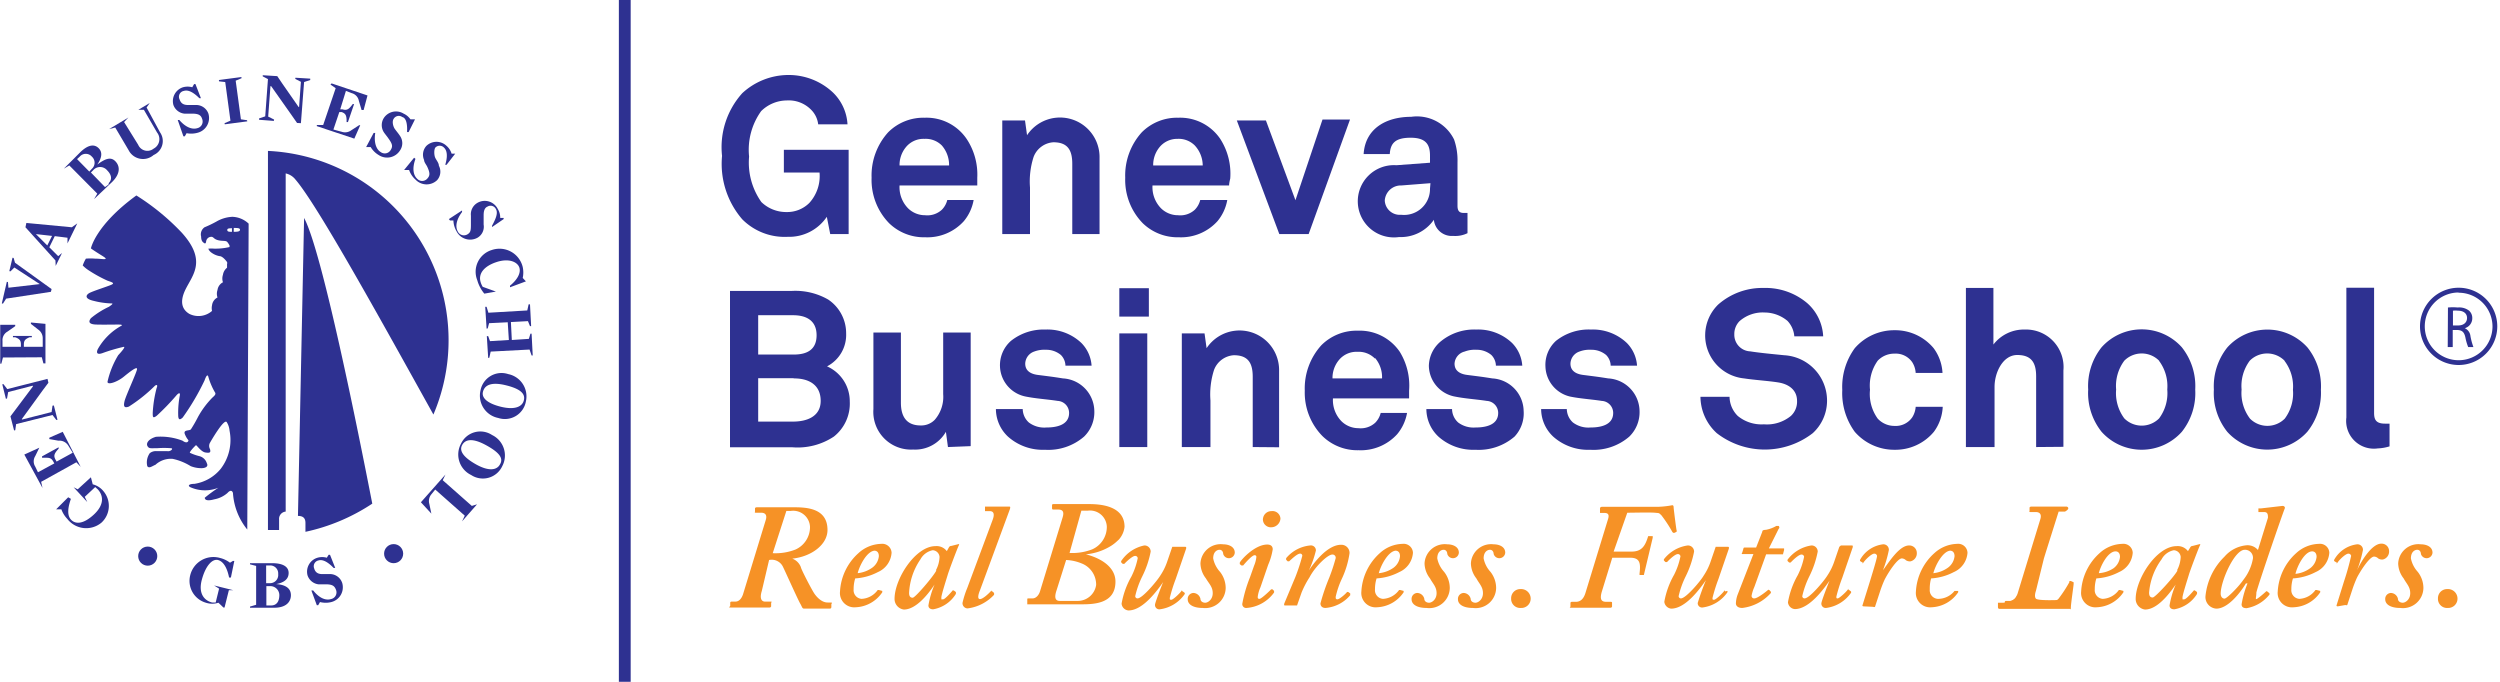 <?xml version="1.0" encoding="UTF-8"?>
<svg id="logo" xmlns="http://www.w3.org/2000/svg" viewBox="0 0 110 30"><title>brand-logos</title><path d="M10.94,9.84a1.09,1.09,0,0,0-.72-.3,1.53,1.53,0,0,0-.7.21A5,5,0,0,1,9,10a.38.38,0,0,0-.15.41c0,.22.1.26.14.29s.07,0,.08-.08a.23.23,0,0,1,.23-.2c.1,0,.1.1.3.15s.35,0,.41.09a.86.86,0,0,1,.09.14,0,0,0,0,1,0,.07,2.73,2.73,0,0,1-.67.07,2.18,2.18,0,0,0-.26,0s0,.06.1.15a.88.88,0,0,0,.39.18c.15,0,.33.26.33.26a.13.13,0,0,1,0,.09c0,.06,0,.11,0,.16a.49.49,0,0,0-.18.31.51.51,0,0,0,0,.33.45.45,0,0,0-.24.34.51.51,0,0,0,0,.33.44.44,0,0,0-.24.34.56.56,0,0,0,0,.25.9.9,0,0,1-1,.13c-.25-.15-.48-.45-.16-1.09s.93-1.26-.17-2.48a10.24,10.24,0,0,0-2-1.64c-1.8,1.31-2,2.33-2,2.33l.07.05c.35.24.58.35.58.4s-.25,0-.47,0a2.56,2.56,0,0,0-.4,0,1.63,1.63,0,0,0-.14.3,1.46,1.46,0,0,0,.24.2,6.06,6.06,0,0,0,.85.47c.17.06.33.1.19.17s-.85.29-1,.38-.2.25.21.34a3.54,3.54,0,0,0,.74.11c.09,0,.14,0-.08.15A3.67,3.67,0,0,0,4,14c-.13.17-.07.27.23.28s.87,0,.95,0,.28,0,.13.07a2.67,2.67,0,0,0-1,1s-.17.31.19.19a7.59,7.59,0,0,1,.95-.28c.08,0-.11.22-.25.37a3.89,3.89,0,0,0-.47,1.17c0,.16.44,0,.71-.22s.6-.48.59-.34-.49,1.16-.55,1.41,0,.31.19.24A6.8,6.8,0,0,0,6.79,17c.06-.07.18-.11.1.08a5.34,5.34,0,0,0-.17,1.09c0,.17,0,.26.18.12a10.53,10.53,0,0,0,.85-.88c.1-.12.19-.16.16,0a4,4,0,0,0-.07.83c0,.23.06.26.2.13A10.56,10.56,0,0,0,9,16.74c.08-.23.14-.28.17-.15a3,3,0,0,0,.28.66c.07.09,0,.15-.11.25a3.84,3.84,0,0,0-.63.85,6,6,0,0,1-.31.54c-.07.08-.36,0-.26.23s.16.23.15.27-.07.14-.26,0a2.7,2.7,0,0,0-1.17-.17c-.34.1-.44.29-.37.41s.14.09.44.09a4,4,0,0,1,.58,0c.15,0,0,.16-.15.13H6.89a.43.43,0,0,0-.3.09.71.71,0,0,0-.11.57c.08.12.21,0,.36-.06a1,1,0,0,1,.76-.26,2.5,2.5,0,0,1,.79.32,1.28,1.28,0,0,0,.47.09c.14,0,.33-.05.24-.22a.46.46,0,0,0-.33-.31,2.24,2.24,0,0,1-.4-.14c-.09,0,.22-.32.25-.34s.22.29.42.32.24,0,.2-.15a.28.28,0,0,1,0-.28s.63-1.11.74-.9a.83.83,0,0,1,.12.37,2.08,2.08,0,0,1-.39,1.68,1.86,1.86,0,0,1-1.16.66c-.26,0-.32.1-.12.17a1.58,1.58,0,0,0,1.18,0c.05,0,0,0,0,0a6.86,6.86,0,0,0-.6.44c0,.07.06.17.42.07a1.21,1.21,0,0,0,.58-.28s.17-.21.24,0a2.83,2.83,0,0,0,.63,1.61Zm-.73.36c-.12,0-.21,0-.21-.08s.09-.07.21-.08a.14.14,0,0,0,0,.08.15.15,0,0,0,0,.08m.07,0h0a.14.14,0,0,0,0-.08.13.13,0,0,0,0-.09h0c.16,0,.28,0,.28.08s-.12.09-.28.09" fill="#2e3191"/><path d="M13,7.9c.95,1.1,3.66,6,6.07,10.34a8.34,8.34,0,0,0-7.28-11.6V23.32l.49,0v-.46a.32.32,0,0,1,.29-.35V7.63A.75.75,0,0,1,13,7.9" fill="#2e3191"/><path d="M13.11,22.7c.3,0,.33.18.33.32v.38a8.57,8.57,0,0,0,2.94-1.24c-.62-3.18-2.21-11.11-3-12.57Z" fill="#2e3191"/><path d="M4.08,21.31,4,21l0,0-.58.53-.18-.09,0,0,.6.65,0,0-.11-.23.46-.43.12.11c.24.27.29.67-.19,1.11s-.82.41-1,.21-.13-.54,0-.91L3,21.88l-.53.53,0,0H2.7a1.2,1.2,0,0,0,.26.42A1.05,1.05,0,0,0,4.46,23a1,1,0,0,0,.09-1.39A.89.89,0,0,0,4.08,21.31Z" fill="#2e3191"/><path d="M3.36,20.34l.19.2,0,0L2.76,19l-.59.26,0,.06.4.07A.46.46,0,0,1,3,19.6l.2.32-.71.39-.05-.09c-.08-.15-.06-.24.07-.4l.07-.08,0-.06-.73.4,0,.06.11,0c.2,0,.29,0,.38.16l.05.09-.72.39-.12-.25a.43.43,0,0,1,0-.46l.18-.37,0,0L1.07,20l.8,1.47,0,0-.06-.27Z" fill="#2e3191"/><polygon points="2.48 18.48 2.53 18.47 2.37 17.84 2.31 17.85 2.27 18.13 0.97 18.46 0.96 18.44 1.89 17.16 2.13 16.84 2.09 16.67 0.32 17.12 0.15 16.9 0.1 16.91 0.26 17.55 0.31 17.53 0.36 17.25 1.44 16.97 1.45 17 0.7 18 0.46 18.32 0.62 18.94 0.67 18.93 0.71 18.66 2.31 18.26 2.48 18.48" fill="#2e3191"/><path d="M1.84,15.72l.07.27H2V14.25l-.64-.06v.06l.32.25a.46.46,0,0,1,.2.38l0,.38H1.05v-.1c0-.18.06-.24.25-.32l.1,0v-.06H.57v.06l.1,0c.19.07.25.14.25.32v.1H.11V15a.43.43,0,0,1,.22-.41l.34-.24,0-.06-.66,0V16H.06l.07-.27Z" fill="#2e3191"/><polygon points="0.27 13.14 2.24 12.84 2.27 12.72 0.66 11.56 0.6 11.35 0.55 11.34 0.41 11.93 0.46 11.94 0.63 11.77 1.75 12.5 0.37 12.66 0.35 12.41 0.3 12.4 0.08 13.35 0.13 13.36 0.27 13.14" fill="#2e3191"/><path d="M2.45,11.7l0,0,.28-.57,0,0-.17.14-.39-.39.24-.49.56.07,0,.25,0,0,.43-.88,0,0L3.16,10l-2-.19L1.12,10l1.32,1.46Zm-.87-1.4h0l.71.08-.21.42Z" fill="#2e3191"/><path d="M4.28,7.24h0c.22-.32.23-.56.05-.73s-.45-.16-.82.21l-.7.7,0,0,.24-.14L4.28,8.52l-.14.24,0,0L4.94,8c.37-.37.34-.7.13-.91S4.61,7,4.28,7.24ZM3.39,7l.12-.11a.35.35,0,0,1,.53,0,.36.36,0,0,1,0,.54l-.11.12Zm1.4,1.1a1,1,0,0,1-.17.13L4,7.59l.1-.1a.4.4,0,0,1,.61,0C4.92,7.7,4.94,7.9,4.78,8.06Z" fill="#2e3191"/><path d="M6.45,4.73l.14-.2,0,0-.5.3,0,0,.24,0,.58,1a.47.47,0,0,1-.15.71.44.44,0,0,1-.68-.17l-.62-1,.19-.2,0,0-.85.51,0,0,.27-.07.59,1a.71.71,0,0,0,1.1.21.67.67,0,0,0,.28-1Z" fill="#2e3191"/><path d="M8.7,5.84A.67.67,0,0,0,9.17,5a.57.57,0,0,0-.52-.38l-.38,0c-.24,0-.32-.11-.37-.25A.26.26,0,0,1,8.09,4c.19-.06.42.06.68.32l.07,0L8.6,3.7l-.06,0-.08.14a.75.75,0,0,0-.41,0,.64.64,0,0,0-.42.78A.58.58,0,0,0,8.11,5l.34,0c.31,0,.4.08.45.25a.3.3,0,0,1-.22.39c-.19.06-.48,0-.79-.36l-.07,0L8.07,6l.06,0,.08-.14A1.06,1.06,0,0,0,8.7,5.84Z" fill="#2e3191"/><polygon points="10.6 5.25 10.37 3.55 10.63 3.44 10.62 3.39 9.63 3.52 9.64 3.58 9.91 3.61 10.14 5.31 9.88 5.42 9.89 5.47 10.88 5.34 10.87 5.29 10.6 5.25" fill="#2e3191"/><polygon points="13.65 3.46 13 3.42 12.99 3.47 13.24 3.6 13.16 4.71 13.14 4.71 12.43 3.69 12.2 3.35 11.56 3.31 11.56 3.36 11.79 3.48 11.67 5.12 11.4 5.21 11.4 5.27 12.05 5.32 12.06 5.26 11.8 5.13 11.9 3.79 11.93 3.79 12.84 5.08 13.07 5.41 13.24 5.42 13.38 3.61 13.65 3.52 13.65 3.46" fill="#2e3191"/><path d="M14.54,3.72l.23.16L14.22,5.5l-.28,0,0,.05,1.65.55.26-.59-.05,0-.34.22a.46.46,0,0,1-.42.07l-.37-.1.26-.77.1,0c.17.06.21.14.22.34v.1l.06,0,.27-.79-.06,0-.07.09c-.13.16-.22.19-.38.14l-.1,0L15.22,4l.26.1a.43.43,0,0,1,.31.34l.12.4H16l.17-.64-1.58-.53Z" fill="#2e3191"/><path d="M17.91,5.81l.07,0,.28-.56-.05,0-.15,0A.74.74,0,0,0,17.76,5a.64.64,0,0,0-.87.19.58.58,0,0,0,0,.63c.06.09.14.18.2.27.18.25.2.35.1.51a.3.3,0,0,1-.44.09c-.17-.1-.31-.37-.24-.84l-.07,0-.33.62.05,0,.15,0a1,1,0,0,0,.35.35.67.67,0,0,0,.94-.2.56.56,0,0,0,0-.64c-.07-.11-.16-.21-.23-.31s-.13-.32-.05-.44a.26.26,0,0,1,.38-.08C17.87,5.19,17.93,5.45,17.91,5.81Z" fill="#2e3191"/><path d="M19.23,7.93a.56.56,0,0,0,.08-.64c0-.12-.11-.24-.16-.35s-.06-.34,0-.44a.26.26,0,0,1,.39,0c.14.13.16.4.05.75l.06,0,.38-.49,0,0h-.16a.74.74,0,0,0-.22-.34.64.64,0,0,0-.89,0,.58.58,0,0,0-.1.62c0,.1.1.21.14.3.13.28.12.39,0,.52a.3.3,0,0,1-.45,0c-.15-.14-.23-.43-.07-.87l-.06-.05-.44.54,0,0H18a1,1,0,0,0,.28.42A.67.67,0,0,0,19.23,7.93Z" fill="#2e3191"/><path d="M19.8,9.7l.15,0a1,1,0,0,0,.14.48.67.67,0,0,0,.92.28.56.56,0,0,0,.27-.58c0-.13,0-.26,0-.38s0-.34.17-.41a.26.26,0,0,1,.37.11c.1.17,0,.42-.17.73l0,.06.51-.35,0-.05-.15,0a.74.74,0,0,0-.11-.4A.64.64,0,0,0,21,8.93a.58.58,0,0,0-.28.56c0,.11,0,.23,0,.33,0,.3,0,.4-.15.49a.3.3,0,0,1-.43-.13c-.1-.18-.09-.48.19-.85l0-.07-.58.38Z" fill="#2e3191"/><path d="M21.64,11A1,1,0,0,0,21,12.33a1.61,1.61,0,0,0,.31.59l.51-.09v0l-.58-.21a.84.84,0,0,1-.09-.2c-.12-.38.15-.71.7-.89s.92,0,1,.24-.09.54-.41.8l0,.07.7-.26v0L23,12.23a1.15,1.15,0,0,0,0-.48A1.05,1.05,0,0,0,21.64,11Z" fill="#2e3191"/><polygon points="23.39 14.68 23.34 14.68 23.27 14.91 22.52 14.96 22.48 14.17 23.23 14.13 23.32 14.35 23.37 14.35 23.32 13.39 23.26 13.39 23.2 13.66 21.49 13.76 21.41 13.5 21.35 13.5 21.41 14.46 21.46 14.45 21.52 14.22 22.34 14.18 22.39 14.96 21.56 15.01 21.48 14.79 21.42 14.79 21.48 15.75 21.53 15.74 21.59 15.47 23.3 15.38 23.39 15.64 23.44 15.64 23.39 14.68" fill="#2e3191"/><path d="M22.36,16.46a.94.94,0,0,0-1.22.73,1,1,0,0,0,.78,1.2.94.94,0,0,0,1.22-.73A1,1,0,0,0,22.36,16.46Zm.69,1.15c-.07.3-.42.43-1,.29s-.87-.38-.8-.66.34-.45,1-.29S23.12,17.33,23.05,17.61Z" fill="#2e3191"/><path d="M21.65,19.14a.94.94,0,0,0-1.37.39,1,1,0,0,0,.45,1.37.94.94,0,0,0,1.37-.39A1,1,0,0,0,21.65,19.14ZM22,20.43c-.14.27-.51.31-1.06,0s-.74-.59-.61-.84.44-.34,1.06,0S22.15,20.18,22,20.43Z" fill="#2e3191"/><path d="M20.76,22.26l-1.28-1.13.12-.25,0,0-1.08,1.22.46.5,0,0-.09-.43a.46.46,0,0,1,.09-.42l.17-.21,1.3,1.15-.12.25,0,0,.66-.75,0,0Z" fill="#2e3191"/><path d="M9.59,24.64c.26.07.41.38.49.77h.08l.15-.73-.06,0-.13.08a1.19,1.19,0,0,0-.44-.21,1.05,1.05,0,0,0-1.31.76,1,1,0,0,0,.69,1.21.89.89,0,0,0,.55,0l.22.21h.05l.19-.76.2,0v0l-.85-.21v0l.22.14-.15.61-.16,0c-.35-.09-.61-.4-.45-1S9.33,24.58,9.59,24.64Z" fill="#2e3191"/><path d="M12.15,25.7h0c.38-.07.55-.24.55-.49s-.21-.43-.73-.43H11v.05l.27.07v1.71l-.27.08v.05h1.07c.52,0,.73-.26.73-.55S12.59,25.73,12.15,25.7Zm-.44-.82h.16a.35.35,0,0,1,.37.38.36.36,0,0,1-.37.4h-.16Zm.22,1.76-.21,0v-.85h.14a.4.4,0,0,1,.43.43C12.28,26.48,12.16,26.64,11.93,26.64Z" fill="#2e3191"/><path d="M14.56,25.26l-.38,0c-.24,0-.32-.12-.36-.26a.26.26,0,0,1,.19-.34c.19-.06.42.07.67.33l.07,0-.23-.58-.06,0-.08.13a.74.74,0,0,0-.41,0,.64.64,0,0,0-.44.77.58.58,0,0,0,.48.4l.33,0c.31,0,.39.09.45.26a.3.3,0,0,1-.23.39c-.19.06-.48,0-.78-.38l-.08,0,.24.65.06,0,.08-.14a1,1,0,0,0,.5,0,.67.67,0,0,0,.48-.83A.57.57,0,0,0,14.56,25.26Z" fill="#2e3191"/><circle cx="6.5" cy="24.47" r="0.42" transform="translate(-0.26 0.07) rotate(-0.61)" fill="#2e3191"/><circle cx="17.32" cy="24.36" r="0.42" transform="translate(-0.25 0.18) rotate(-0.59)" fill="#2e3191"/><path d="M36.53,10.3l-.15-.76a2,2,0,0,1-1.72.88,2.63,2.63,0,0,1-2-.77,3.73,3.73,0,0,1-.89-2.79,3.55,3.55,0,0,1,.89-2.76,3,3,0,0,1,2-.8,2.84,2.84,0,0,1,2,.78,2.11,2.11,0,0,1,.63,1.39H36a1.08,1.08,0,0,0-.3-.63,1.38,1.38,0,0,0-1.09-.42,1.62,1.62,0,0,0-1.12.47,2.92,2.92,0,0,0-.53,2,3,3,0,0,0,.54,2,1.57,1.57,0,0,0,1.11.44,1.38,1.38,0,0,0,1-.4,1.76,1.76,0,0,0,.45-1.34H34.49v-1h2.85V10.3Z" fill="#2e3191"/><path d="M43,8.16H39.58a1.33,1.33,0,0,0,.37,1,1.06,1.06,0,0,0,.75.31.94.94,0,0,0,.74-.24.92.92,0,0,0,.24-.43h1.16a2,2,0,0,1-.43.93,2.16,2.16,0,0,1-1.7.71,2.2,2.2,0,0,1-1.59-.62,2.73,2.73,0,0,1-.77-2,2.83,2.83,0,0,1,.73-2,2.19,2.19,0,0,1,1.61-.64,2.13,2.13,0,0,1,1.84.93A2.83,2.83,0,0,1,43,7.82S43,8.05,43,8.16ZM41.44,6.4a1,1,0,0,0-.76-.29,1,1,0,0,0-.84.39,1.23,1.23,0,0,0-.26.78h2.18A1.31,1.31,0,0,0,41.44,6.4Z" fill="#2e3191"/><path d="M47.18,10.3V7.21c0-.59-.19-.95-.83-.95a1,1,0,0,0-.87.64,3.51,3.51,0,0,0-.16,1.35V10.3H44.1v-5h1l.09.65a1.74,1.74,0,0,1,3.19,1V10.3Z" fill="#2e3191"/><path d="M54.08,8.16H50.71a1.33,1.33,0,0,0,.37,1,1.06,1.06,0,0,0,.75.31.94.94,0,0,0,.74-.24.92.92,0,0,0,.24-.43H54a2,2,0,0,1-.43.93,2.16,2.16,0,0,1-1.7.71,2.2,2.2,0,0,1-1.59-.62,2.73,2.73,0,0,1-.77-2,2.83,2.83,0,0,1,.73-2,2.19,2.19,0,0,1,1.61-.64,2.13,2.13,0,0,1,1.84.93,2.83,2.83,0,0,1,.44,1.75S54.08,8.05,54.08,8.16ZM52.57,6.4a1,1,0,0,0-.76-.29A1,1,0,0,0,51,6.5a1.23,1.23,0,0,0-.26.78h2.18A1.31,1.31,0,0,0,52.57,6.4Z" fill="#2e3191"/><path d="M57.58,10.3H56.29l-1.87-5H55.7L57,8.81l1.19-3.55H59.4Z" fill="#2e3191"/><path d="M63.94,10.38a.79.79,0,0,1-.85-.71,1.77,1.77,0,0,1-1.53.76,1.59,1.59,0,1,1-.12-3.16l1.48-.11V6.85c0-.47-.16-.79-.85-.79s-.89.25-.92.72H60c.07-1.13,1-1.64,2.09-1.64a1.82,1.82,0,0,1,1.89,1,2.79,2.79,0,0,1,.15,1V9.05c0,.23.08.32.28.32l.16,0v.89A1.22,1.22,0,0,1,63.94,10.38Zm-1-2.32-1.28.1a.71.71,0,0,0-.73.66.66.66,0,0,0,.72.63A1.14,1.14,0,0,0,62.92,8.3Z" fill="#2e3191"/><path d="M36.69,19.21a2.88,2.88,0,0,1-1.83.47H32.12V12.8h2.73a2.9,2.9,0,0,1,1.59.38,1.78,1.78,0,0,1,.79,1.49,1.56,1.56,0,0,1-.84,1.45,1.68,1.68,0,0,1,1,1.55A1.85,1.85,0,0,1,36.69,19.21ZM34.9,13.87H33.36V15.6h1.57c.56,0,1-.2,1-.85S35.47,13.87,34.9,13.87Zm0,2.77H33.36v1.91H34.9c.58,0,1.21-.21,1.21-.91S35.6,16.65,34.94,16.65Z" fill="#2e3191"/><path d="M41.71,19.67,41.62,19a1.56,1.56,0,0,1-1.44.78A1.66,1.66,0,0,1,38.43,18V14.63h1.21v3.09c0,.59.23,1,.87,1a.83.83,0,0,0,.62-.25,1.54,1.54,0,0,0,.37-1.13V14.63h1.21v5Z" fill="#2e3191"/><path d="M47.7,19.21a2.4,2.4,0,0,1-1.72.58,2.3,2.3,0,0,1-1.63-.58A1.67,1.67,0,0,1,43.82,18H45a.81.81,0,0,0,.27.59,1.13,1.13,0,0,0,.77.22c.41,0,1-.09,1-.64a.53.53,0,0,0-.5-.53c-.45-.07-.95-.1-1.4-.19A1.4,1.4,0,0,1,44,16.14,1.43,1.43,0,0,1,44.48,15,2.31,2.31,0,0,1,46,14.5a2.17,2.17,0,0,1,1.58.59,1.57,1.57,0,0,1,.45,1H46.88a.69.69,0,0,0-.2-.47,1,1,0,0,0-.66-.23,1.25,1.25,0,0,0-.52.08.58.58,0,0,0-.39.53c0,.36.31.47.58.5.46.06.58.07,1.08.15a1.46,1.46,0,0,1,1.38,1.42A1.5,1.5,0,0,1,47.7,19.21Z" fill="#2e3191"/><path d="M49.25,13.93V12.68h1.3v1.25Zm0,5.74v-5h1.23v5Z" fill="#2e3191"/><path d="M55.12,19.67V16.58c0-.59-.19-.95-.83-.95a1,1,0,0,0-.87.64,3.51,3.51,0,0,0-.16,1.35v2.05H52v-5h1l.09.65a1.74,1.74,0,0,1,3.19,1v3.36Z" fill="#2e3191"/><path d="M62,17.53H58.65a1.33,1.33,0,0,0,.37,1,1.06,1.06,0,0,0,.75.31.94.94,0,0,0,.74-.24.92.92,0,0,0,.24-.43h1.16a2,2,0,0,1-.43.93,2.16,2.16,0,0,1-1.7.71,2.2,2.2,0,0,1-1.59-.62,2.73,2.73,0,0,1-.78-2,2.83,2.83,0,0,1,.73-2,2.19,2.19,0,0,1,1.61-.64,2.13,2.13,0,0,1,1.84.93A2.83,2.83,0,0,1,62,17.19S62,17.42,62,17.53Zm-1.51-1.76a1,1,0,0,0-.76-.29,1,1,0,0,0-.84.39,1.23,1.23,0,0,0-.26.78h2.18A1.31,1.31,0,0,0,60.51,15.76Z" fill="#2e3191"/><path d="M66.64,19.21a2.41,2.41,0,0,1-1.72.58,2.3,2.3,0,0,1-1.63-.58A1.67,1.67,0,0,1,62.76,18h1.13a.81.81,0,0,0,.27.59,1.13,1.13,0,0,0,.76.22c.41,0,1-.09,1-.64a.53.53,0,0,0-.5-.53c-.45-.07-.95-.1-1.4-.19a1.4,1.4,0,0,1-1.15-1.35A1.43,1.43,0,0,1,63.42,15a2.31,2.31,0,0,1,1.53-.5,2.17,2.17,0,0,1,1.58.59,1.57,1.57,0,0,1,.45,1H65.82a.69.69,0,0,0-.2-.47,1,1,0,0,0-.66-.23,1.25,1.25,0,0,0-.52.08A.58.58,0,0,0,64,16c0,.36.31.47.58.5.46.06.58.07,1.08.15a1.46,1.46,0,0,1,1.38,1.42A1.5,1.5,0,0,1,66.64,19.21Z" fill="#2e3191"/><path d="M71.69,19.21a2.4,2.4,0,0,1-1.72.58,2.3,2.3,0,0,1-1.63-.58A1.67,1.67,0,0,1,67.81,18h1.13a.81.81,0,0,0,.27.59,1.13,1.13,0,0,0,.77.22c.41,0,1-.09,1-.64a.53.53,0,0,0-.5-.53c-.45-.07-.95-.1-1.39-.19A1.4,1.4,0,0,1,68,16.14,1.43,1.43,0,0,1,68.46,15,2.31,2.31,0,0,1,70,14.5a2.17,2.17,0,0,1,1.58.59,1.57,1.57,0,0,1,.45,1H70.87a.69.69,0,0,0-.2-.47,1,1,0,0,0-.66-.23,1.25,1.25,0,0,0-.52.08.58.58,0,0,0-.39.53c0,.36.31.47.58.5.46.06.58.07,1.08.15a1.46,1.46,0,0,1,1.38,1.42A1.5,1.5,0,0,1,71.69,19.21Z" fill="#2e3191"/><path d="M79.76,19.06a3.45,3.45,0,0,1-4.22,0,2.19,2.19,0,0,1-.72-1.6H76.1a1.21,1.21,0,0,0,.36.84,1.64,1.64,0,0,0,1.15.37,1.66,1.66,0,0,0,1.19-.37.85.85,0,0,0,.27-.66c0-.5-.39-.74-.81-.81s-1.07-.11-1.52-.18A1.9,1.9,0,0,1,75.6,13.4a2.94,2.94,0,0,1,2-.73,2.84,2.84,0,0,1,1.92.67,2.08,2.08,0,0,1,.7,1.46H78.95a1.12,1.12,0,0,0-.3-.68,1.58,1.58,0,0,0-1-.37,1.55,1.55,0,0,0-1.11.38.8.8,0,0,0-.23.58.73.73,0,0,0,.7.75c.44.07,1,.12,1.49.17a2,2,0,0,1,1.89,2A1.93,1.93,0,0,1,79.76,19.06Z" fill="#2e3191"/><path d="M85.09,19a2.2,2.2,0,0,1-1.72.79A2.3,2.3,0,0,1,81.61,19a2.89,2.89,0,0,1-.55-1.84,2.89,2.89,0,0,1,.55-1.84,2.3,2.3,0,0,1,1.75-.79,2.2,2.2,0,0,1,1.72.79,2,2,0,0,1,.39,1.09H84.29a1,1,0,0,0-.15-.47.88.88,0,0,0-.78-.38,1,1,0,0,0-.74.31,1.88,1.88,0,0,0-.34,1.28,1.85,1.85,0,0,0,.34,1.27,1,1,0,0,0,.74.32.88.88,0,0,0,.78-.38,1,1,0,0,0,.15-.46h1.19A2,2,0,0,1,85.09,19Z" fill="#2e3191"/><path d="M89.59,19.67V16.56c0-.58-.19-.94-.83-.94s-1,.78-1,1.4v2.65H86.5v-7h1.21v2.49a1.69,1.69,0,0,1,1.38-.66,1.65,1.65,0,0,1,1.7,1.8v3.36Z" fill="#2e3191"/><path d="M96,19a2.37,2.37,0,0,1-3.53,0,2.74,2.74,0,0,1-.59-1.86,2.74,2.74,0,0,1,.59-1.86,2.37,2.37,0,0,1,3.53,0,2.74,2.74,0,0,1,.59,1.86A2.74,2.74,0,0,1,96,19Zm-1-3.13a1.08,1.08,0,0,0-1.53,0,1.86,1.86,0,0,0-.36,1.27,1.86,1.86,0,0,0,.36,1.27,1.08,1.08,0,0,0,1.53,0,1.86,1.86,0,0,0,.36-1.27A1.86,1.86,0,0,0,95,15.88Z" fill="#2e3191"/><path d="M101.52,19A2.37,2.37,0,0,1,98,19a2.74,2.74,0,0,1-.59-1.86A2.74,2.74,0,0,1,98,15.29a2.37,2.37,0,0,1,3.53,0,2.74,2.74,0,0,1,.59,1.86A2.74,2.74,0,0,1,101.52,19Zm-1-3.13a1.08,1.08,0,0,0-1.53,0,1.86,1.86,0,0,0-.36,1.27A1.86,1.86,0,0,0,99,18.42a1.08,1.08,0,0,0,1.53,0,1.86,1.86,0,0,0,.36-1.27A1.86,1.86,0,0,0,100.52,15.88Z" fill="#2e3191"/><path d="M104.62,19.73a1.22,1.22,0,0,1-1.38-1.36V12.66h1.22v5.5c0,.29.07.48.48.48h.2v1A2,2,0,0,1,104.62,19.73Z" fill="#2e3191"/><path d="M33.52,26c-.11.35,0,.47.14.47h.27s.05,0,0,.05v.16a.07.07,0,0,1-.08.05c-.08,0-.37,0-.93,0s-.71,0-.79,0-.05,0,0-.07l0-.14s0-.05.06-.05h.17c.16,0,.27-.14.33-.31l1-3.27c.07-.21,0-.33-.2-.33h-.22c-.05,0-.07,0-.05-.05l0-.14s0-.05.09-.05l1.55,0c.56,0,1.55,0,1.55,1,0,.64-.7,1.17-1.55,1.26v0a.64.64,0,0,1,.38.38c0,.07.48,1,.6,1.17s.33.38.57.38h.17s.05,0,0,.07v.13s0,.07-.07.07-.17,0-.52,0-.5,0-.6,0-.09-.07-.18-.22-.67-1.44-.75-1.6a.55.55,0,0,0-.62-.32ZM34,24.34a2.41,2.41,0,0,0,1-.16,1.08,1.08,0,0,0,.64-1,.74.74,0,0,0-.84-.7H34.6Z" fill="#f69226"/><path d="M91.1,26.12s.05,0,0,.05l-.42.5a.07.07,0,0,1-.08.05L89,26.7c-.46,0-.71,0-.79,0s-.05,0,0-.07l0-.14s0-.05.06-.05h.17c.16,0,.27-.14.33-.31l1-3.27c.07-.21,0-.33-.2-.33h-.22c-.05,0-.07,0-.05-.05l0-.14s0-.05.09-.05l1.55,0s.19.07-.08.22c-.05,0-.2,0-.28,0L90,24.35l-.07.23L89.58,26s-.09.24,0,.34,1,.06,1,.06Z" fill="#f69226"/><path d="M49.48,23.18c0-.9-1-1-1.55-1l-1.55,0c-.07,0-.08,0-.09.05l0,.14s0,.05.05.05h.22c.22,0,.26.12.2.33l-1,3.27c-.05.16-.17.31-.33.31h-.17c-.05,0-.06,0-.06.05l0,.14s0,.07,0,.07.33,0,.79,0h0c.69,0,1.36,0,1.54,0,.56,0,1.55,0,1.55-1,0-.58-.53-1-1.3-1.2a2.53,2.53,0,0,0,1-.31,1.72,1.72,0,0,0,.33-.23l.12-.11h0A1,1,0,0,0,49.48,23.18Zm-1.9-.71h.28a.74.74,0,0,1,.84.7,1.08,1.08,0,0,1-.64,1,2.41,2.41,0,0,1-1,.16Zm.65,3.27a.82.82,0,0,1-.84.7H47.3l-.67,0c-.18,0-.26-.12-.14-.47l.42-1.33a2,2,0,0,1,.68.15A1,1,0,0,1,48.23,25.74Z" fill="#f69226"/><path d="M38.82,26s0,0,0,.06a1.48,1.48,0,0,1-1.17.66.63.63,0,0,1-.69-.69,2.44,2.44,0,0,1,.81-1.69,1.53,1.53,0,0,1,1-.41.41.41,0,0,1,.46.39,1,1,0,0,1-.6.85,2.46,2.46,0,0,1-1,.28,1.53,1.53,0,0,0-.07.48.38.38,0,0,0,.35.42.93.93,0,0,0,.71-.39s0,0,.05,0Zm-1.09-.78a1.33,1.33,0,0,0,.66-.25.71.71,0,0,0,.28-.5c0-.12-.05-.24-.2-.24C38.13,24.27,37.81,24.9,37.73,25.25Z" fill="#f69226"/><path d="M42.18,23.94s.05,0,0,.07c-.12.28-.43,1.11-.48,1.28s-.28.88-.28,1,0,.08.08.08.35-.31.41-.38,0,0,.07,0l.08.06s0,0,0,.08a1.47,1.47,0,0,1-1,.68c-.14,0-.21-.07-.21-.17a4.1,4.1,0,0,1,.27-.92h0c-.27.41-.81,1.1-1.35,1.1a.47.47,0,0,1-.41-.47c0-.88.92-2.32,1.8-2.32a.56.56,0,0,1,.5.22l.1-.18a.12.12,0,0,1,.1-.05Zm-1,1.15a1.32,1.32,0,0,0,.16-.59.32.32,0,0,0-.3-.29.79.79,0,0,0-.54.4A2.85,2.85,0,0,0,40,26.09c0,.14.05.21.16.21S41.08,25.35,41.2,25.1Z" fill="#f69226"/><path d="M43.67,22.89c.09-.23.08-.4-.12-.4h-.21s0,0,0-.05l0-.15s0,0,.05,0h1c.06,0,.07,0,.05.1l-1.32,3.58c-.07.17-.13.39,0,.39s.39-.25.47-.34,0,0,.07,0l.08.07s0,0,0,.08a1.91,1.91,0,0,1-1.17.6.23.23,0,0,1-.22-.24,4,4,0,0,1,.21-.66Z" fill="#f69226"/><path d="M51.58,24.06s.05,0,.09,0h.45c.07,0,.08,0,.07.08l-.46,1.34a7,7,0,0,0-.26.83c0,.07,0,.08.07.08s.34-.25.43-.37,0,0,.07,0l.08.06a.06.06,0,0,1,0,.07,1.58,1.58,0,0,1-1.09.66.19.19,0,0,1-.21-.2c0-.09.29-.84.36-1l0,0c-.26.37-.89,1.25-1.53,1.25a.33.33,0,0,1-.3-.3,3.68,3.68,0,0,1,.43-1.19,3.17,3.17,0,0,0,.28-.81.11.11,0,0,0-.12-.1c-.1,0-.35.22-.47.35a0,0,0,0,1-.07,0l-.07-.07s0,0,0-.05A1.61,1.61,0,0,1,50.35,24a.27.27,0,0,1,.28.27,4.19,4.19,0,0,1-.37,1.09,3.91,3.91,0,0,0-.31.87.1.1,0,0,0,.1.1c.22,0,.86-.77,1-1a2.58,2.58,0,0,0,.3-.6Z" fill="#f69226"/><path d="M52.92,26.75c-.43,0-.66-.16-.66-.38a.26.26,0,0,1,.25-.28.33.33,0,0,1,.31.26c0,.1.09.17.21.17s.33-.14.33-.42-.16-.41-.3-.65a1.11,1.11,0,0,1-.24-.66.89.89,0,0,1,1-.84c.22,0,.51.09.51.37a.26.26,0,0,1-.51.05c0-.08-.05-.18-.16-.18s-.28.09-.28.38a1.23,1.23,0,0,0,.3.59,1.16,1.16,0,0,1,.25.71A.9.9,0,0,1,52.92,26.75Z" fill="#f69226"/><path d="M55.46,25.84a1.44,1.44,0,0,0-.12.42c0,.05,0,.09.08.09s.47-.37.51-.42a0,0,0,0,1,.06,0l.07.07s0,0,0,.07a1.64,1.64,0,0,1-1.21.68.17.17,0,0,1-.19-.18A6,6,0,0,1,55,25.4l.18-.51a1.34,1.34,0,0,0,.1-.38.07.07,0,0,0-.08-.08c-.11,0-.41.34-.5.45a0,0,0,0,1-.08,0l-.07-.06s0,0,0-.06.63-.8,1.21-.8c.16,0,.24.08.24.21a2.77,2.77,0,0,1-.2.68Zm.11-3a.37.37,0,0,1,.37-.35.35.35,0,0,1,.4.33.41.41,0,0,1-.39.38A.35.35,0,0,1,55.57,22.81Z" fill="#f69226"/><path d="M57.07,26.64s0,0-.09,0h-.42c-.06,0-.07,0-.05-.09L57,25.38a8.29,8.29,0,0,0,.3-.92.09.09,0,0,0-.1-.1c-.12,0-.37.24-.48.34a0,0,0,0,1-.06,0l-.07-.07s0,0,0-.07A1.57,1.57,0,0,1,57.65,24a.22.22,0,0,1,.25.22,4.47,4.47,0,0,1-.31.88l0,0c.2-.3.8-1.13,1.42-1.13a.36.36,0,0,1,.37.37,4,4,0,0,1-.35,1.15,3.8,3.8,0,0,0-.26.77c0,.07,0,.11.08.11s.34-.22.41-.31a.06.06,0,0,1,.08,0l.07.05s0,0,0,.08a1.59,1.59,0,0,1-1.09.56c-.14,0-.22-.08-.22-.2a9,9,0,0,1,.39-1.14,8.17,8.17,0,0,0,.28-.85.14.14,0,0,0-.15-.16c-.2,0-.75.52-1,1a4.07,4.07,0,0,0-.35.67Z" fill="#f69226"/><path d="M61.76,26s0,0,0,.06a1.48,1.48,0,0,1-1.17.66.63.63,0,0,1-.69-.69,2.44,2.44,0,0,1,.81-1.69,1.53,1.53,0,0,1,1-.41.41.41,0,0,1,.46.39,1,1,0,0,1-.6.85,2.46,2.46,0,0,1-1,.28,1.53,1.53,0,0,0-.07.48.38.38,0,0,0,.35.42.93.93,0,0,0,.71-.39s0,0,.05,0Zm-1.09-.78a1.33,1.33,0,0,0,.66-.25.71.71,0,0,0,.27-.5c0-.12-.05-.24-.2-.24C61.07,24.27,60.74,24.9,60.66,25.25Z" fill="#f69226"/><path d="M62.77,26.75c-.43,0-.66-.16-.66-.38a.26.26,0,0,1,.25-.28.33.33,0,0,1,.31.26c0,.1.09.17.21.17s.33-.14.33-.42-.16-.41-.29-.65a1.11,1.11,0,0,1-.24-.66.89.89,0,0,1,1-.84c.22,0,.51.09.51.37a.26.26,0,0,1-.51.05c0-.08-.05-.18-.16-.18s-.28.09-.28.38a1.23,1.23,0,0,0,.3.59,1.16,1.16,0,0,1,.25.71A.9.9,0,0,1,62.77,26.75Z" fill="#f69226"/><path d="M64.81,26.75c-.43,0-.66-.16-.66-.38a.26.26,0,0,1,.25-.28.33.33,0,0,1,.31.26c0,.1.09.17.21.17s.33-.14.33-.42-.16-.41-.29-.65a1.11,1.11,0,0,1-.24-.66.89.89,0,0,1,1-.84c.22,0,.51.09.51.37a.26.26,0,0,1-.51.05c0-.08-.05-.18-.16-.18s-.28.09-.28.38a1.22,1.22,0,0,0,.3.59,1.16,1.16,0,0,1,.25.71A.9.9,0,0,1,64.81,26.75Z" fill="#f69226"/><path d="M66.49,26.33a.4.4,0,0,1,.41-.41.42.42,0,0,1,.45.42.41.41,0,0,1-.43.41A.4.4,0,0,1,66.49,26.33Z" fill="#f69226"/><path d="M71,24.27h.79c.45,0,.6-.25.73-.68,0,0,0,0,.08,0h.12s0,0,0,.07l-.39,1.64s0,0-.07,0h-.12s0,0,0-.07c.06-.47,0-.68-.39-.69l-.81,0L70.49,26c-.13.41,0,.48.19.48h.2s.06,0,.05.05l0,.16a.07.07,0,0,1-.08.05c-.08,0-.28,0-.89,0s-.79,0-.86,0,0,0,0-.07l0-.14s0-.05.07-.05h.17c.2,0,.34-.13.42-.39l1-3.27c.05-.17,0-.25-.16-.25h-.2s0,0,0-.07l0-.13s0-.07.09-.07h.77c1,0,1.47,0,1.69,0a4,4,0,0,0,.63-.07c.05,0,.06.05.06.1s.12,1,.13,1,0,.05,0,.07l-.11.05s-.05,0-.08-.05a5.86,5.86,0,0,0-.48-.73c-.12-.11-.08-.09-.29-.11s-1,0-1.21,0Z" fill="#f69226"/><path d="M89.07,26.46c.17,0,1.09,0,1.21,0s.17,0,.29-.11a5.86,5.86,0,0,0,.48-.73c0-.05,0-.07.08-.05l.11.05s0,0,0,.07-.11.81-.12,1,0,.1-.06.1-.28,0-.64,0-.69,0-1.69,0H88c-.05,0-.08,0-.09-.07l0-.13s0-.07,0-.07h.2c.16,0,.58-.07.65-.36" fill="#f69226"/><path d="M75.49,24.06s.05,0,.09,0H76c.07,0,.08,0,.07.08l-.46,1.34a7.17,7.17,0,0,0-.26.83c0,.07,0,.08.07.08s.34-.25.43-.37,0,0,.07,0L76,26a.06.06,0,0,1,0,.07,1.58,1.58,0,0,1-1.09.66.19.19,0,0,1-.21-.2,10.84,10.84,0,0,1,.36-1l0,0c-.26.37-.89,1.25-1.53,1.25a.34.34,0,0,1-.3-.3,3.7,3.7,0,0,1,.43-1.19,3.16,3.16,0,0,0,.28-.81.11.11,0,0,0-.12-.1c-.11,0-.35.22-.47.35a0,0,0,0,1-.07,0l-.07-.07s0,0,0-.05A1.61,1.61,0,0,1,74.26,24a.27.27,0,0,1,.28.27,4.21,4.21,0,0,1-.37,1.09,3.88,3.88,0,0,0-.31.87.1.1,0,0,0,.1.1c.22,0,.87-.77,1-1a2.6,2.6,0,0,0,.3-.6Z" fill="#f69226"/><path d="M77.19,25.83a1.71,1.71,0,0,0-.12.38.11.11,0,0,0,.12.12c.15,0,.56-.33.6-.37s0,0,.06,0l.07.08s0,0,0,.05a2,2,0,0,1-1.26.66c-.2,0-.28-.1-.28-.2a1.2,1.2,0,0,1,.07-.37l.7-1.8h-.49s-.05,0,0-.07l.05-.17s0-.05.06-.05h.5l.27-.69c0-.07.05-.08.17-.09a1.42,1.42,0,0,0,.45-.17l.1,0s.07.07,0,.13l-.43.86h.67s0,0,0,.07l-.05.19s0,0-.06,0h-.68Z" fill="#f69226"/><path d="M80.93,24.06S81,24,81,24h.45c.07,0,.08,0,.07.08l-.46,1.34a7.06,7.06,0,0,0-.26.83c0,.07,0,.08.06.08s.34-.25.43-.37,0,0,.07,0l.08.06a.06.06,0,0,1,0,.07,1.58,1.58,0,0,1-1.09.66.19.19,0,0,1-.21-.2c0-.09.29-.84.36-1l0,0c-.26.37-.89,1.25-1.53,1.25a.33.33,0,0,1-.3-.3,3.69,3.69,0,0,1,.43-1.19,3.16,3.16,0,0,0,.28-.81.11.11,0,0,0-.12-.1c-.11,0-.35.22-.47.35a0,0,0,0,1-.07,0l-.07-.07s0,0,0-.05A1.61,1.61,0,0,1,79.7,24a.27.27,0,0,1,.28.27,4.21,4.21,0,0,1-.37,1.09,3.88,3.88,0,0,0-.31.87.1.1,0,0,0,.1.1c.22,0,.86-.77,1-1a2.61,2.61,0,0,0,.3-.6Z" fill="#f69226"/><path d="M82,26.68s-.07,0-.05-.05l.33-1.06c.1-.33.31-1,.31-1.11a.12.12,0,0,0-.12-.1c-.12,0-.38.25-.47.38s0,0-.07,0l-.08-.05a.06.06,0,0,1,0-.07,1.34,1.34,0,0,1,1-.67.24.24,0,0,1,.26.25,5.36,5.36,0,0,1-.26.89l0,0C83.1,24.76,83.56,24,84,24a.33.33,0,0,1,.34.33.36.36,0,0,1-.28.37.32.32,0,0,1-.2-.05.27.27,0,0,0-.18-.08c-.18,0-.55.54-.75.92a4.9,4.9,0,0,0-.21.54l-.22.67a.08.08,0,0,1-.08,0Z" fill="#f69226"/><path d="M86.16,26s0,0,0,.06a1.48,1.48,0,0,1-1.17.66.63.63,0,0,1-.69-.69,2.44,2.44,0,0,1,.81-1.69,1.54,1.54,0,0,1,1-.41.41.41,0,0,1,.46.39,1,1,0,0,1-.6.85,2.46,2.46,0,0,1-1,.28,1.56,1.56,0,0,0-.06.48.38.38,0,0,0,.35.42A.93.93,0,0,0,86,26s0,0,.05,0Zm-1.09-.78a1.33,1.33,0,0,0,.65-.25.71.71,0,0,0,.28-.5c0-.12-.05-.24-.2-.24C85.47,24.27,85.14,24.9,85.06,25.25Z" fill="#f69226"/><path d="M93.43,26s0,0,0,.06a1.48,1.48,0,0,1-1.17.66.63.63,0,0,1-.69-.69,2.44,2.44,0,0,1,.81-1.69,1.53,1.53,0,0,1,1-.41.41.41,0,0,1,.46.39,1,1,0,0,1-.6.85,2.46,2.46,0,0,1-1,.28,1.54,1.54,0,0,0-.07.48.38.38,0,0,0,.35.42.93.93,0,0,0,.71-.39s0,0,.05,0Zm-1.09-.78A1.32,1.32,0,0,0,93,25a.71.71,0,0,0,.28-.5c0-.12-.05-.24-.2-.24C92.74,24.27,92.42,24.9,92.34,25.25Z" fill="#f69226"/><path d="M96.79,23.94s.05,0,0,.07c-.12.28-.43,1.11-.48,1.28s-.28.88-.28,1,0,.08.08.08.35-.31.41-.38,0,0,.07,0l.08.06s0,0,0,.08a1.47,1.47,0,0,1-1,.68c-.14,0-.21-.07-.21-.17a4.08,4.08,0,0,1,.27-.92h0c-.28.41-.81,1.1-1.35,1.1a.47.47,0,0,1-.41-.47c0-.88.92-2.32,1.8-2.32a.56.56,0,0,1,.5.22l.11-.18a.12.12,0,0,1,.1-.05Zm-1,1.15a1.33,1.33,0,0,0,.16-.59.32.32,0,0,0-.3-.29.78.78,0,0,0-.54.4,2.85,2.85,0,0,0-.55,1.47c0,.14.05.21.16.21S95.69,25.35,95.81,25.1Z" fill="#f69226"/><path d="M100.43,22.26c.09,0,.12.07.1.11-.1.24-1.15,3.29-1.25,3.7,0,.2-.05.29,0,.29s.38-.29.42-.33.05,0,.07,0l.08.07a.06.06,0,0,1,0,.07,1.64,1.64,0,0,1-1,.59c-.14,0-.22-.05-.22-.17a4.31,4.31,0,0,1,.26-.92l-.07,0c-.31.51-.83,1.11-1.3,1.11a.51.51,0,0,1-.48-.54,2.82,2.82,0,0,1,.84-1.75,1.45,1.45,0,0,1,1-.5.61.61,0,0,1,.47.21l.44-1.42c0-.12,0-.25-.17-.25h-.2c-.05,0-.07,0-.05,0l0-.16s0,0,.11,0Zm-1.66,1.93c-.46,0-1.06,1.39-1.06,1.93,0,.14.08.22.17.22s.58-.47.83-.83a2.09,2.09,0,0,0,.42-.94A.35.35,0,0,0,98.77,24.19Z" fill="#f69226"/><path d="M102.09,26s0,0,0,.06a1.48,1.48,0,0,1-1.17.66.63.63,0,0,1-.7-.69,2.44,2.44,0,0,1,.81-1.69,1.53,1.53,0,0,1,1-.41.41.41,0,0,1,.46.39,1,1,0,0,1-.6.85,2.46,2.46,0,0,1-1,.28,1.54,1.54,0,0,0-.07.48.38.38,0,0,0,.35.42.93.93,0,0,0,.71-.39s0,0,.05,0ZM101,25.25a1.32,1.32,0,0,0,.65-.25.71.71,0,0,0,.28-.5c0-.12-.05-.24-.2-.24C101.4,24.27,101.08,24.9,101,25.25Z" fill="#f69226"/><path d="M102.86,26.68s-.07,0-.05-.05l.33-1.06a11.55,11.55,0,0,0,.31-1.11.12.12,0,0,0-.12-.1c-.12,0-.38.25-.47.38s0,0-.07,0l-.08-.05a.06.06,0,0,1,0-.07,1.34,1.34,0,0,1,1-.67.24.24,0,0,1,.26.25,5.36,5.36,0,0,1-.26.89l0,0c.17-.37.64-1.17,1.07-1.17a.33.33,0,0,1,.34.33.36.36,0,0,1-.28.37.32.32,0,0,1-.2-.05.27.27,0,0,0-.18-.08c-.18,0-.55.54-.75.92a5,5,0,0,0-.21.54l-.22.67a.08.08,0,0,1-.08,0Z" fill="#f69226"/><path d="M105.61,26.75c-.43,0-.66-.16-.66-.38a.26.26,0,0,1,.25-.28.33.33,0,0,1,.31.26c0,.1.09.17.21.17s.33-.14.33-.42-.16-.41-.29-.65a1.11,1.11,0,0,1-.24-.66.89.89,0,0,1,1-.84c.22,0,.51.09.51.37a.26.26,0,0,1-.51.05c0-.08-.05-.18-.16-.18s-.28.09-.28.38a1.23,1.23,0,0,0,.3.59,1.16,1.16,0,0,1,.25.71A.9.9,0,0,1,105.61,26.75Z" fill="#f69226"/><path d="M107.27,26.33a.4.4,0,0,1,.41-.41.42.42,0,0,1,.45.42.41.41,0,0,1-.43.41A.4.4,0,0,1,107.27,26.33Z" fill="#f69226"/><rect x="27.23" width="0.52" height="30" fill="#2e3191"/><path d="M107.71,13.53a2.32,2.32,0,0,1,.43,0,.71.71,0,0,1,.5.14.43.43,0,0,1,.14.33.45.45,0,0,1-.33.44h0a.43.43,0,0,1,.25.35,2.76,2.76,0,0,0,.13.48h-.23a2.24,2.24,0,0,1-.12-.41c-.05-.24-.14-.33-.35-.34h-.21v.75h-.22Zm.22.79h.23c.24,0,.39-.13.39-.33s-.16-.32-.4-.32a.92.92,0,0,0-.22,0Z" fill="#2e3191"/><path d="M108.18,16.06a1.7,1.7,0,1,1,1.7-1.7A1.7,1.7,0,0,1,108.18,16.06Zm0-3.19a1.49,1.49,0,1,0,1.49,1.49A1.49,1.49,0,0,0,108.18,12.88Z" fill="#2e3191"/></svg>